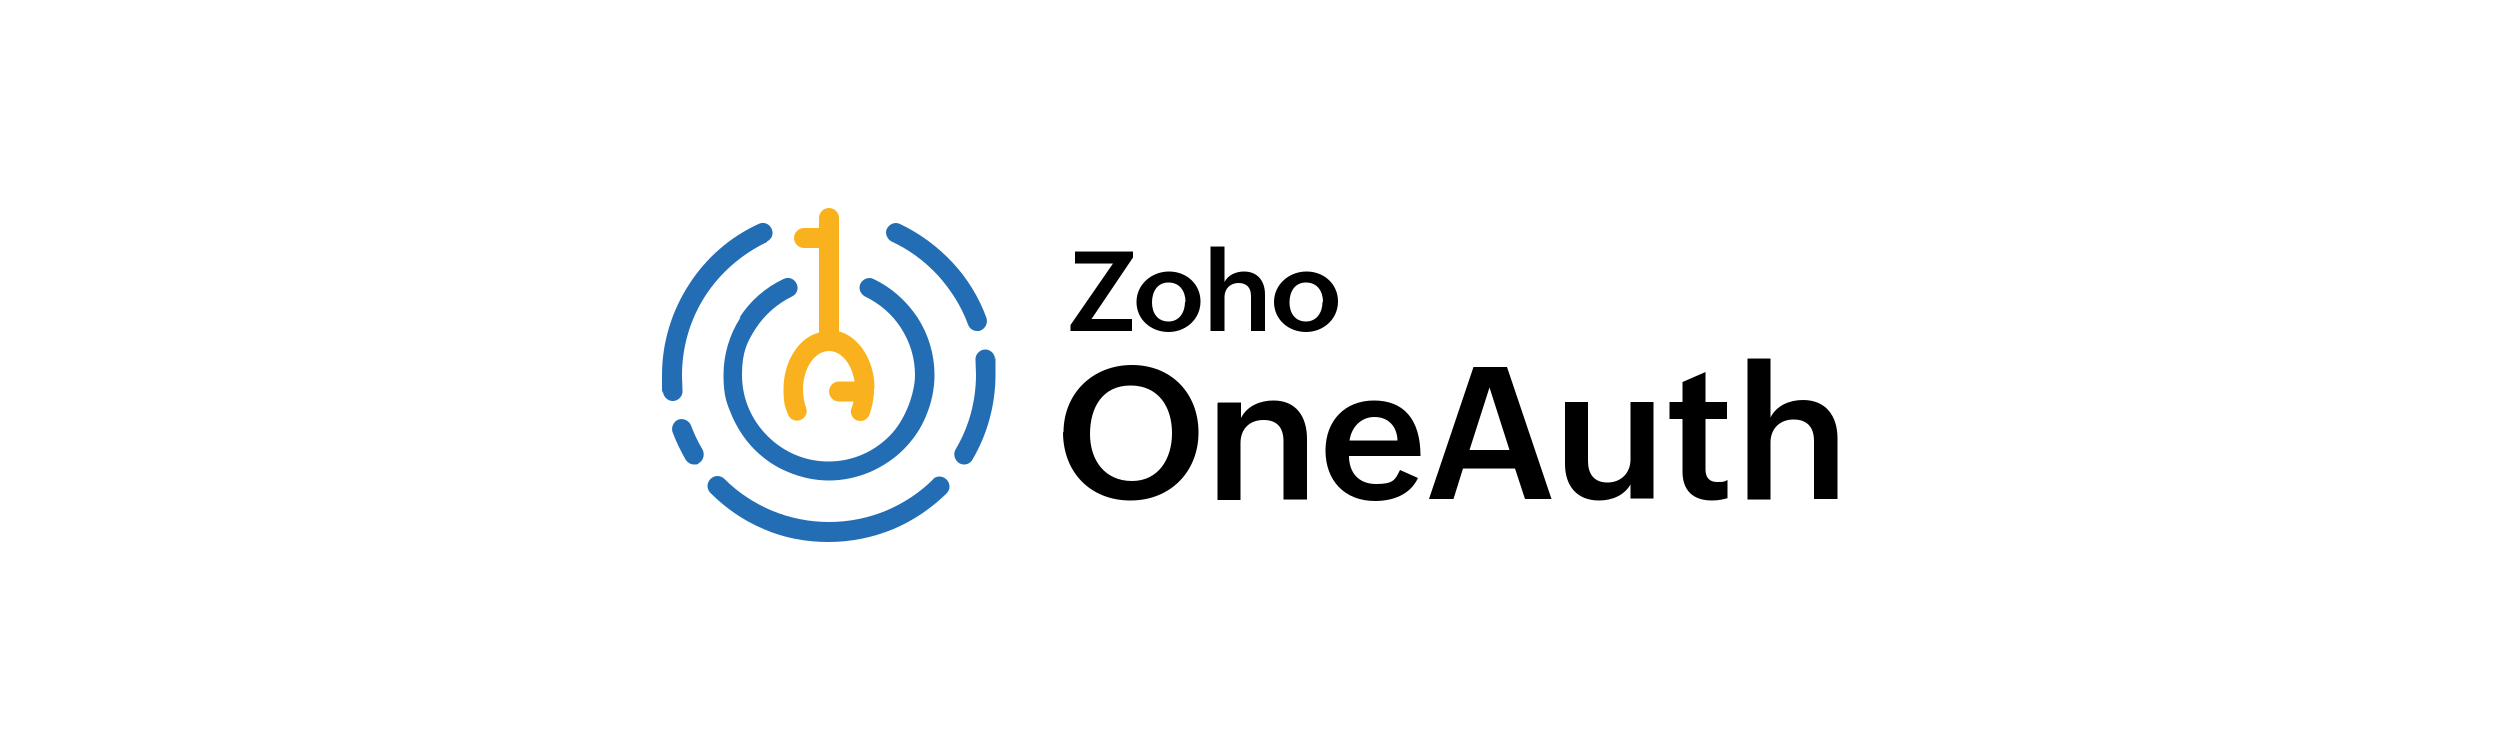<svg xmlns="http://www.w3.org/2000/svg" id="Layer_1" data-name="Layer 1" viewBox="0 0 500 150"><defs><style>      .cls-1 {        fill: #f9b21d;      }      .cls-2 {        fill: #226db4;      }    </style></defs><g><g><path d="M212.7,86.5c0-7.8,5.8-13.5,13.7-13.5s13.3,5.7,13.3,13.5-5.6,13.6-13.6,13.6-13.5-5.6-13.5-13.7h0ZM234.4,86.6c0-5.2-2.7-9.5-8.3-9.5s-8.1,4.4-8.1,9.7,3,9.4,8.4,9.4,8-4.6,8-9.5h0Z"></path><path d="M243.6,80.5h4.6v3.1c1.2-2.4,3.8-3.5,6.5-3.5,4.6,0,6.7,3.3,6.7,7.7v12.1h-4.7v-11.6c0-2.7-1.2-4.3-4-4.3s-4.6,1.8-4.6,4.6v11.4h-4.6v-19.3h0Z"></path><path d="M283.6,95.6c-1.6,3.4-5.1,4.6-8.6,4.6-6.1,0-9.9-4.1-9.9-10.1s3.9-10,9.7-10,9.3,3.6,9.3,11.1h-14.3c0,3.3,1.9,5.6,5.4,5.6s3.8-.8,4.8-2.8l3.6,1.6h0ZM279.5,88.1c-.1-2.9-1.9-4.7-4.6-4.7s-4.6,2-5,4.7h9.6Z"></path><path d="M294.8,73.4h6.6l8.9,26.4h-5.3l-2-6.1h-10.4l-1.9,6.1h-4.9l8.9-26.4h0ZM301.9,90l-4-12.5-4,12.5h8.1Z"></path><path d="M326.2,96.7c-1.2,2.3-3.7,3.4-6.4,3.4-4.4,0-6.8-2.9-6.8-7.3v-12.4h4.6v11.8c0,2.6,1.2,4.3,3.9,4.3s4.6-1.9,4.6-4.6v-11.5h4.6v19.3h-4.6v-3h0Z"></path><path d="M345.6,99.6c-1,.3-2,.5-3.2.5-3.7,0-5.9-1.9-5.9-5.8v-10.5h-2.6v-3.4h2.6v-4l4.6-2v6h4.3v3.4h-4.3v10.1c0,1.5.7,2.5,2.3,2.5s1.4-.1,2.1-.4v3.6h0Z"></path><path d="M349.5,71.7h4.6v11.8c1.2-2.4,3.8-3.5,6.5-3.5,4.6,0,6.9,3.2,6.9,7.7v12.1h-4.7v-11.6c0-2.8-1.4-4.3-4.1-4.3s-4.6,1.8-4.6,4.6v11.4h-4.6v-28.1h0Z"></path></g><g><path d="M214.1,65l8.5-12.3h-7.6v-2.4h11.6v1.2l-8.3,12.3h8.1v2.4h-12.3v-1.2h0Z"></path><path d="M233.8,54.3c3.5,0,6.3,2.5,6.3,6s-2.9,6.1-6.4,6.1-6.4-2.5-6.4-6,3-6.1,6.5-6.1ZM237.1,60.4c0-2.1-1.1-3.9-3.4-3.9s-3.3,1.9-3.3,4,1.1,3.8,3.3,3.8,3.3-1.9,3.3-3.9h0Z"></path><path d="M242.1,49.3h2.8v7.1c.7-1.4,2.3-2.1,3.9-2.1,2.8,0,4.2,2,4.2,4.6v7.3h-2.8v-7c0-1.7-.9-2.6-2.5-2.6s-2.8,1.1-2.8,2.8v6.8h-2.8v-16.9h0Z"></path><path d="M261.3,54.3c3.5,0,6.3,2.5,6.3,6s-2.9,6.1-6.4,6.1-6.4-2.5-6.4-6,3-6.1,6.5-6.1ZM264.6,60.4c0-2.1-1.1-3.9-3.4-3.9s-3.3,1.9-3.3,4,1.1,3.8,3.3,3.8,3.3-1.9,3.3-3.9h0Z"></path></g></g><g><g><path class="cls-2" d="M148.1,63.5c-2.2,3.4-3.4,7.4-3.4,11.5s.6,5.6,1.7,8.2c1.1,2.5,2.6,4.8,4.5,6.7,1.9,1.9,4.2,3.5,6.7,4.5,2.6,1.1,5.4,1.7,8.2,1.7s5.6-.6,8.2-1.7c2.5-1.1,4.8-2.6,6.7-4.5,1.9-1.9,3.5-4.2,4.5-6.7,1.1-2.6,1.7-5.4,1.7-8.2,0-4.1-1.2-8.1-3.4-11.5-2.2-3.3-5.2-6-8.8-7.7-1-.5-2.1,0-2.6.9-.5,1,0,2.1.9,2.6,2.9,1.4,5.4,3.5,7.2,6.3,1.8,2.8,2.8,6,2.8,9.4s-1.8,8.9-5.1,12.2c-3.3,3.3-7.6,5.1-12.2,5.1s-8.9-1.8-12.2-5.1c-3.3-3.3-5.1-7.6-5.1-12.2s1-6.6,2.8-9.4c1.8-2.7,4.3-4.9,7.2-6.3,1-.5,1.4-1.6.9-2.6-.5-1-1.6-1.4-2.6-.9-3.6,1.7-6.6,4.3-8.8,7.7h0Z"></path><path class="cls-2" d="M178.3,48.3c3.5,1.6,6.6,3.9,9.3,6.8,2.6,2.9,4.7,6.2,6,9.8.3.8,1,1.3,1.8,1.3s.4,0,.7-.1c1-.4,1.5-1.5,1.2-2.5-1.5-4.1-3.8-7.9-6.8-11.1-3-3.2-6.5-5.8-10.5-7.7-1-.5-2.1,0-2.6.9s0,2.1.9,2.6h0Z"></path><path class="cls-2" d="M199,71.7c-.1-1.1-1.1-1.9-2.1-1.8-1.1.1-1.9,1.1-1.8,2.1,0,1,.1,1.9.1,2.9,0,5.3-1.4,10.5-4.1,15-.5.9-.2,2.1.7,2.7.3.2.7.3,1,.3.7,0,1.3-.3,1.7-1,3-5.1,4.6-11,4.6-17s0-2.2-.2-3.3h0Z"></path><path class="cls-2" d="M186.7,95.8c-2.7,2.7-5.9,4.8-9.4,6.3-3.6,1.5-7.5,2.3-11.5,2.3s-7.9-.8-11.5-2.3c-3.5-1.5-6.7-3.6-9.4-6.3-.8-.8-2-.8-2.8,0-.8.8-.8,2,0,2.8,3.1,3.1,6.6,5.5,10.6,7.2,4.1,1.8,8.5,2.6,13,2.6s8.9-.9,13-2.6c4-1.7,7.5-4.1,10.6-7.1.8-.8.8-2,0-2.8-.8-.8-2-.8-2.8,0h0Z"></path><path class="cls-2" d="M138.2,85.1c-.4-1-1.5-1.5-2.5-1.2-1,.4-1.5,1.5-1.2,2.5.7,1.9,1.6,3.7,2.6,5.5.4.6,1,1,1.7,1s.7,0,1-.3c.9-.5,1.2-1.8.7-2.7-.9-1.5-1.7-3.2-2.3-4.8h0Z"></path><path class="cls-2" d="M153.4,48.3c1-.5,1.4-1.6.9-2.6-.5-1-1.6-1.4-2.6-.9-5.7,2.6-10.5,6.8-13.9,12.1-3.5,5.4-5.4,11.7-5.4,18.1s0,2.3.2,3.4c.1,1,1,1.8,1.9,1.8s.1,0,.2,0c1.1-.1,1.9-1.1,1.8-2.1,0-1-.1-2-.1-3,0-5.7,1.6-11.2,4.7-16,3-4.6,7.3-8.3,12.3-10.7h0Z"></path></g><path class="cls-1" d="M174.9,77.6c0-3-.9-5.8-2.5-8-1.3-1.7-2.9-2.9-4.6-3.3v-22.7c0-1.1-.9-2-2-2s-2,.9-2,2v2h-3c-1.1,0-2,.9-2,2s.9,2,2,2h3v16.9c-1.8.5-3.4,1.6-4.6,3.3-1.6,2.1-2.5,5-2.5,8s.3,3.5.9,5.1c.4,1,1.5,1.5,2.5,1.1s1.5-1.5,1.1-2.5c-.4-1.1-.6-2.4-.6-3.7,0-2.1.6-4.1,1.7-5.6,1-1.3,2.2-2,3.5-2s2.5.7,3.5,2c.8,1.1,1.4,2.6,1.6,4.1h-3.1c-1.1,0-2,.9-2,2s.9,2,2,2h2.9c-.1.4-.2.9-.4,1.3-.4,1,.1,2.1,1.1,2.5.2,0,.5.1.7.1.8,0,1.5-.5,1.8-1.3.5-1.4.8-2.9.9-4.4,0,0,0-.1,0-.2h0c0-.2,0-.3,0-.5h0Z"></path></g></svg>